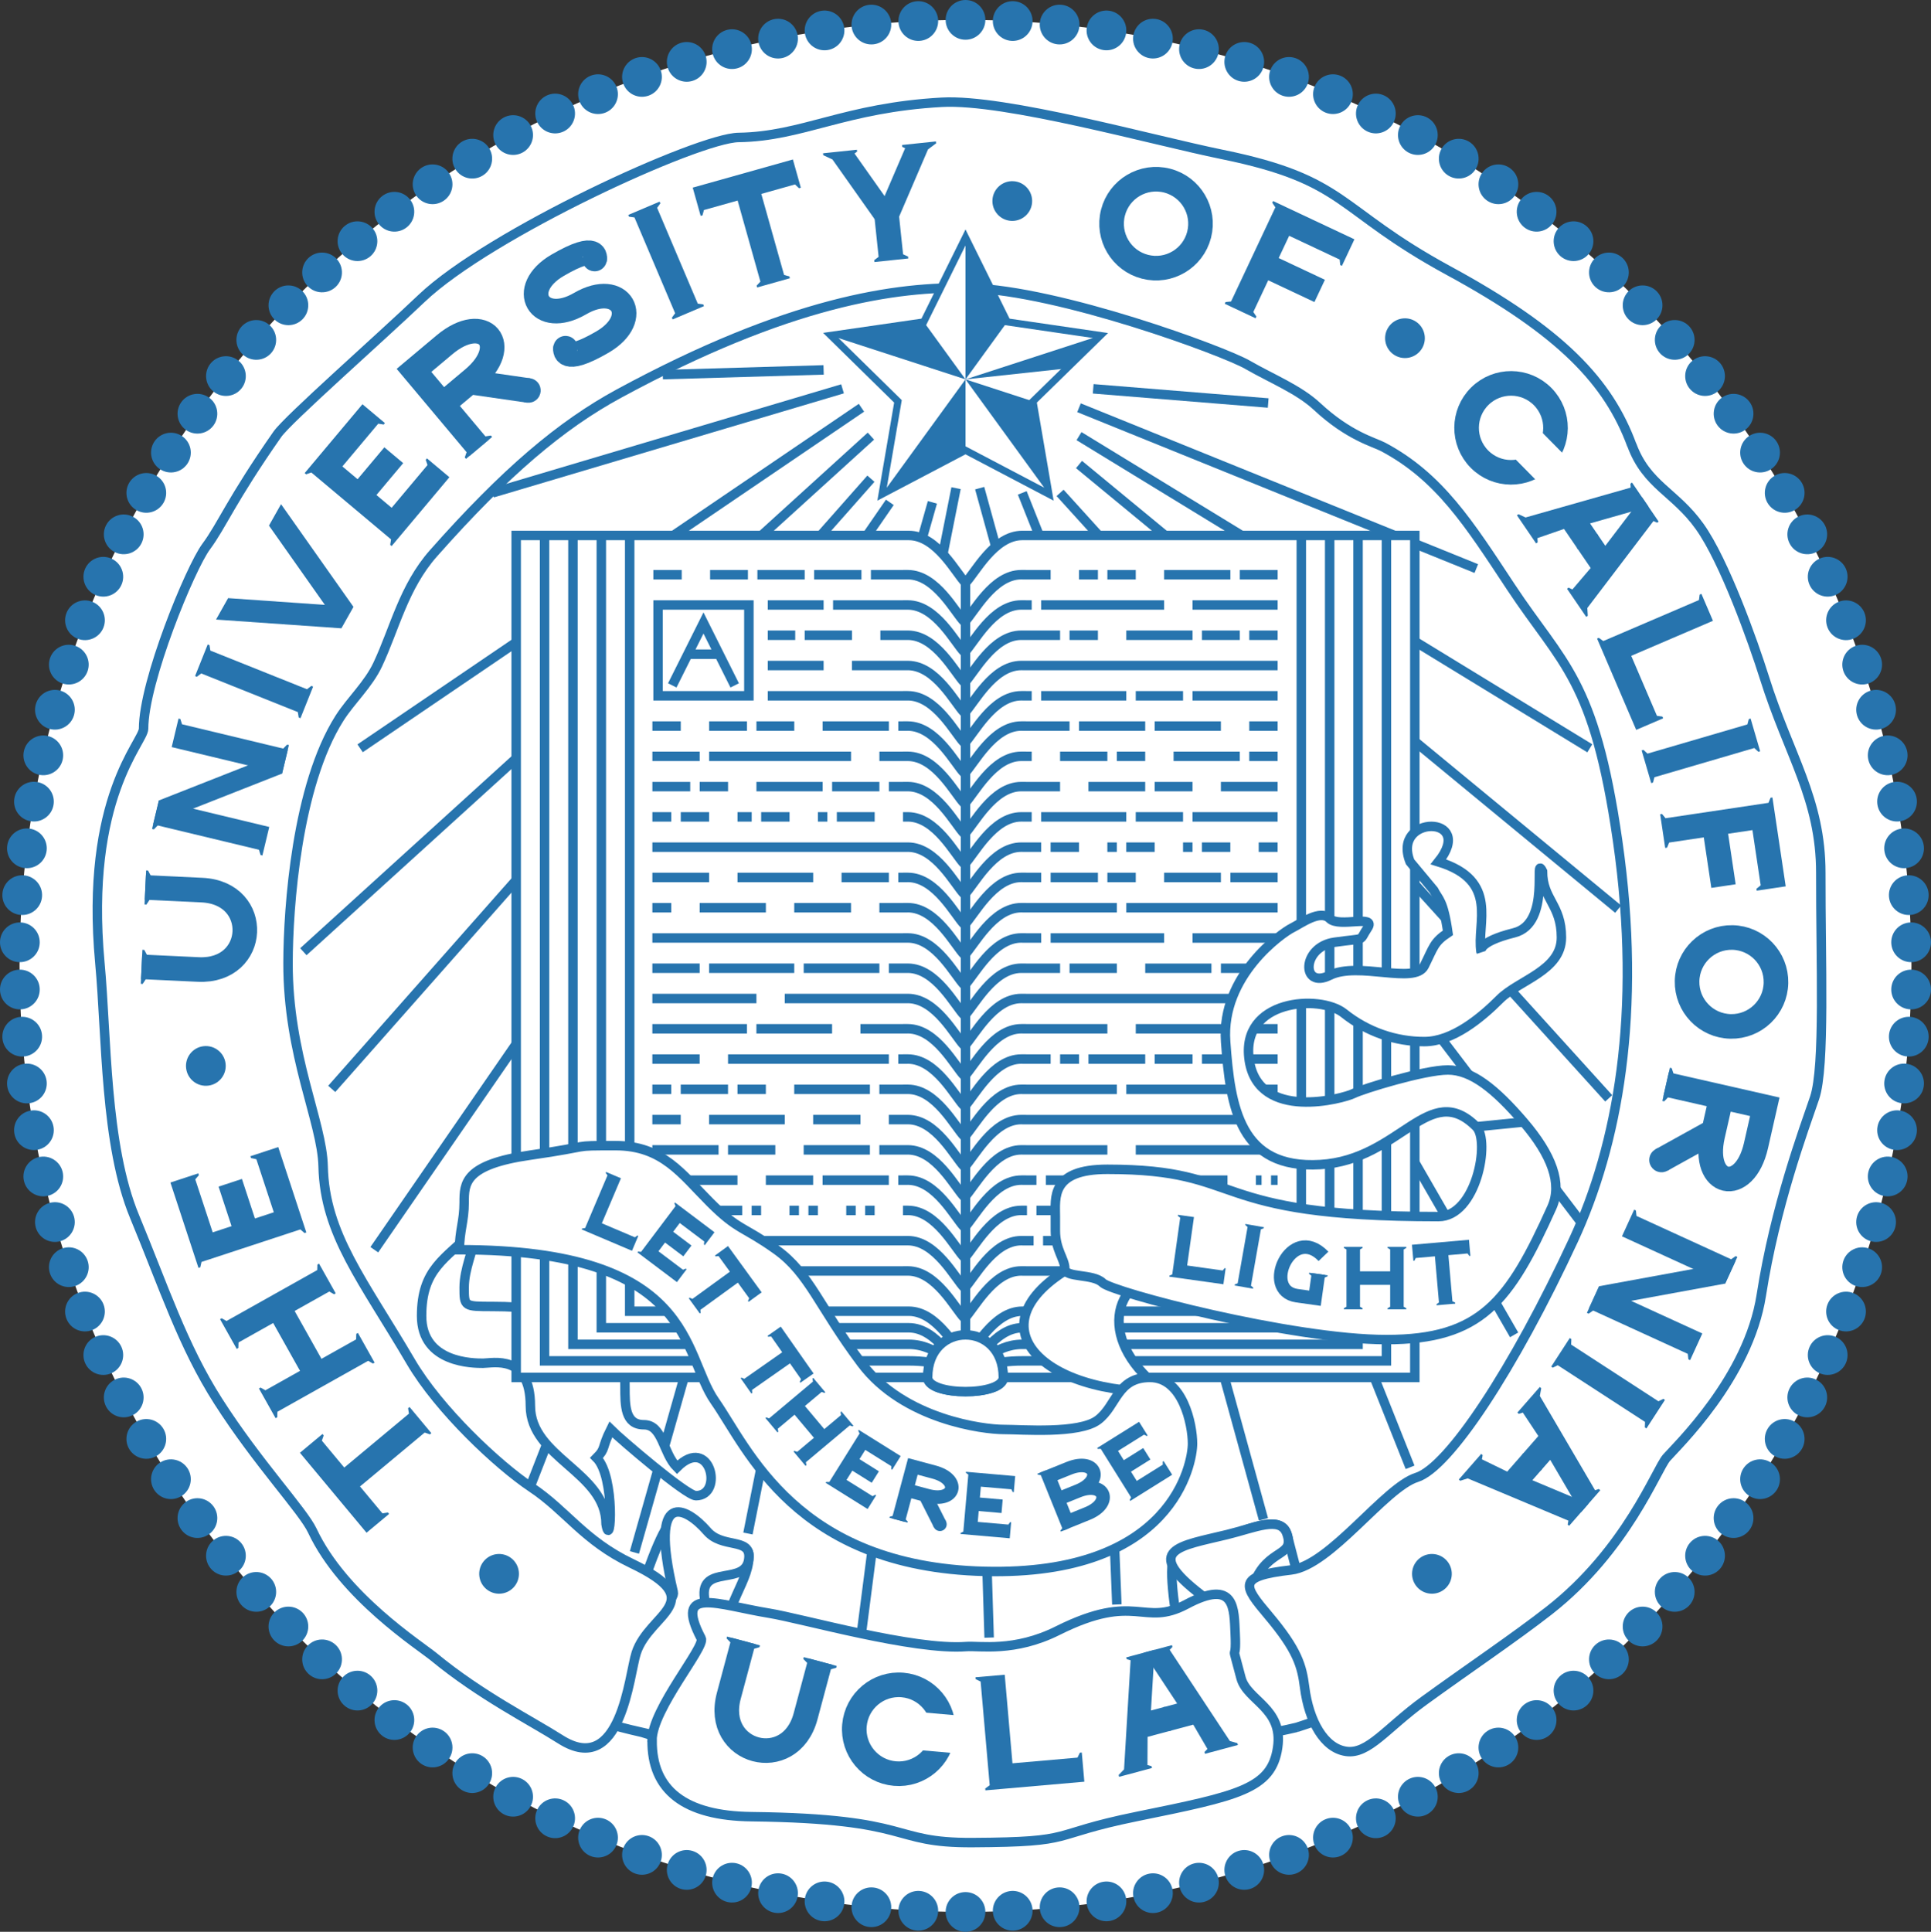 <svg xmlns="http://www.w3.org/2000/svg" version="1.2" viewBox="-110 -110 204.138 204.2" width="204.138" height="204.2"><rect x="-110" y="-110" width="204.138" height="204.2" fill="#333333" stroke="none"/><g transform="translate(-7.931 -7.9)"><circle r="100" style="fill:#fff"/><circle cy="100" r="2.1" style="fill:#2774ae"/><circle transform="rotate(2.86)" cy="100" r="2.1" style="fill:#2774ae"/><circle transform="rotate(5.71)" cy="100" r="2.1" style="fill:#2774ae"/><circle transform="rotate(8.57)" cy="100" r="2.1" style="fill:#2774ae"/><circle transform="rotate(11.43)" cy="100" r="2.1" style="fill:#2774ae"/><circle transform="rotate(14.29)" cy="100" r="2.1" style="fill:#2774ae"/><circle transform="rotate(17.14)" cy="100" r="2.1" style="fill:#2774ae"/><circle transform="rotate(20)" cy="100" r="2.1" style="fill:#2774ae"/><circle transform="rotate(22.86)" cy="100" r="2.1" style="fill:#2774ae"/><circle transform="rotate(25.71)" cy="100" r="2.1" style="fill:#2774ae"/><circle transform="rotate(28.57)" cy="100" r="2.1" style="fill:#2774ae"/><circle transform="rotate(31.43)" cy="100" r="2.1" style="fill:#2774ae"/><circle transform="rotate(34.29)" cy="100" r="2.1" style="fill:#2774ae"/><circle transform="rotate(37.14)" cy="100" r="2.1" style="fill:#2774ae"/><circle transform="rotate(40)" cy="100" r="2.1" style="fill:#2774ae"/><circle transform="rotate(42.86)" cy="100" r="2.1" style="fill:#2774ae"/><circle transform="rotate(45.71)" cy="100" r="2.1" style="fill:#2774ae"/><circle transform="rotate(48.57)" cy="100" r="2.1" style="fill:#2774ae"/><circle transform="rotate(51.43)" cy="100" r="2.1" style="fill:#2774ae"/><circle transform="rotate(54.29)" cy="100" r="2.1" style="fill:#2774ae"/><circle transform="rotate(57.14)" cy="100" r="2.1" style="fill:#2774ae"/><circle transform="rotate(60)" cy="100" r="2.1" style="fill:#2774ae"/><circle transform="rotate(62.86)" cy="100" r="2.1" style="fill:#2774ae"/><circle transform="rotate(65.71)" cy="100" r="2.1" style="fill:#2774ae"/><circle transform="rotate(68.57)" cy="100" r="2.1" style="fill:#2774ae"/><circle transform="rotate(71.43)" cy="100" r="2.1" style="fill:#2774ae"/><circle transform="rotate(74.29)" cy="100" r="2.1" style="fill:#2774ae"/><circle transform="rotate(77.14)" cy="100" r="2.1" style="fill:#2774ae"/><circle transform="rotate(80)" cy="100" r="2.1" style="fill:#2774ae"/><circle transform="rotate(82.86)" cy="100" r="2.1" style="fill:#2774ae"/><circle transform="rotate(85.71)" cy="100" r="2.1" style="fill:#2774ae"/><circle transform="rotate(88.57)" cy="100" r="2.1" style="fill:#2774ae"/><circle transform="rotate(91.43)" cy="100" r="2.1" style="fill:#2774ae"/><circle transform="rotate(94.29)" cy="100" r="2.1" style="fill:#2774ae"/><circle transform="rotate(97.14)" cy="100" r="2.1" style="fill:#2774ae"/><circle transform="rotate(100)" cy="100" r="2.1" style="fill:#2774ae"/><circle transform="rotate(102.86)" cy="100" r="2.1" style="fill:#2774ae"/><circle transform="rotate(105.71)" cy="100" r="2.1" style="fill:#2774ae"/><circle transform="rotate(108.57)" cy="100" r="2.1" style="fill:#2774ae"/><circle transform="rotate(111.43)" cy="100" r="2.1" style="fill:#2774ae"/><circle transform="rotate(114.29)" cy="100" r="2.1" style="fill:#2774ae"/><circle transform="rotate(117.14)" cy="100" r="2.1" style="fill:#2774ae"/><circle transform="rotate(120)" cy="100" r="2.1" style="fill:#2774ae"/><circle transform="rotate(122.86)" cy="100" r="2.1" style="fill:#2774ae"/><circle transform="rotate(125.71)" cy="100" r="2.1" style="fill:#2774ae"/><circle transform="rotate(128.57)" cy="100" r="2.1" style="fill:#2774ae"/><circle transform="rotate(131.43)" cy="100" r="2.1" style="fill:#2774ae"/><circle transform="rotate(134.29)" cy="100" r="2.1" style="fill:#2774ae"/><circle transform="rotate(137.14)" cy="100" r="2.1" style="fill:#2774ae"/><circle transform="rotate(140)" cy="100" r="2.1" style="fill:#2774ae"/><circle transform="rotate(142.86)" cy="100" r="2.1" style="fill:#2774ae"/><circle transform="rotate(145.71)" cy="100" r="2.1" style="fill:#2774ae"/><circle transform="rotate(148.57)" cy="100" r="2.1" style="fill:#2774ae"/><circle transform="rotate(151.43)" cy="100" r="2.1" style="fill:#2774ae"/><circle transform="rotate(154.29)" cy="100" r="2.1" style="fill:#2774ae"/><circle transform="rotate(157.14)" cy="100" r="2.1" style="fill:#2774ae"/><circle transform="rotate(160)" cy="100" r="2.1" style="fill:#2774ae"/><circle transform="rotate(162.86)" cy="100" r="2.1" style="fill:#2774ae"/><circle transform="rotate(165.71)" cy="100" r="2.1" style="fill:#2774ae"/><circle transform="rotate(168.57)" cy="100" r="2.1" style="fill:#2774ae"/><circle transform="rotate(171.43)" cy="100" r="2.1" style="fill:#2774ae"/><circle transform="rotate(174.29)" cy="100" r="2.1" style="fill:#2774ae"/><circle transform="rotate(177.14)" cy="100" r="2.1" style="fill:#2774ae"/><circle transform="scale(-1)" cy="100" r="2.1" style="fill:#2774ae"/><circle transform="rotate(-177.14)" cy="100" r="2.1" style="fill:#2774ae"/><circle transform="rotate(-174.29)" cy="100" r="2.1" style="fill:#2774ae"/><circle transform="rotate(-171.43)" cy="100" r="2.1" style="fill:#2774ae"/><circle transform="rotate(-168.57)" cy="100" r="2.1" style="fill:#2774ae"/><circle transform="rotate(-165.71)" cy="100" r="2.1" style="fill:#2774ae"/><circle transform="rotate(-162.86)" cy="100" r="2.1" style="fill:#2774ae"/><circle transform="rotate(-160)" cy="100" r="2.1" style="fill:#2774ae"/><circle transform="rotate(-157.14)" cy="100" r="2.1" style="fill:#2774ae"/><circle transform="rotate(-154.29)" cy="100" r="2.1" style="fill:#2774ae"/><circle transform="rotate(-151.43)" cy="100" r="2.1" style="fill:#2774ae"/><circle transform="rotate(-148.57)" cy="100" r="2.1" style="fill:#2774ae"/><circle transform="rotate(-145.71)" cy="100" r="2.1" style="fill:#2774ae"/><circle transform="rotate(-142.86)" cy="100" r="2.1" style="fill:#2774ae"/><circle transform="rotate(-140)" cy="100" r="2.1" style="fill:#2774ae"/><circle transform="rotate(-137.14)" cy="100" r="2.1" style="fill:#2774ae"/><circle transform="rotate(-134.29)" cy="100" r="2.1" style="fill:#2774ae"/><circle transform="rotate(-131.43)" cy="100" r="2.1" style="fill:#2774ae"/><circle transform="rotate(-128.57)" cy="100" r="2.1" style="fill:#2774ae"/><circle transform="rotate(-125.71)" cy="100" r="2.1" style="fill:#2774ae"/><circle transform="rotate(-122.86)" cy="100" r="2.1" style="fill:#2774ae"/><circle transform="rotate(-120)" cy="100" r="2.1" style="fill:#2774ae"/><circle transform="rotate(-117.14)" cy="100" r="2.1" style="fill:#2774ae"/><circle transform="rotate(-114.29)" cy="100" r="2.1" style="fill:#2774ae"/><circle transform="rotate(-111.43)" cy="100" r="2.1" style="fill:#2774ae"/><circle transform="rotate(-108.57)" cy="100" r="2.1" style="fill:#2774ae"/><circle transform="rotate(-105.71)" cy="100" r="2.1" style="fill:#2774ae"/><circle transform="rotate(-102.86)" cy="100" r="2.1" style="fill:#2774ae"/><circle transform="rotate(-100)" cy="100" r="2.1" style="fill:#2774ae"/><circle transform="rotate(-97.14)" cy="100" r="2.1" style="fill:#2774ae"/><circle transform="rotate(-94.29)" cy="100" r="2.1" style="fill:#2774ae"/><circle transform="rotate(-91.43)" cy="100" r="2.1" style="fill:#2774ae"/><circle transform="rotate(-88.57)" cy="100" r="2.1" style="fill:#2774ae"/><circle transform="rotate(-85.71)" cy="100" r="2.1" style="fill:#2774ae"/><circle transform="rotate(-82.86)" cy="100" r="2.1" style="fill:#2774ae"/><circle transform="rotate(-80)" cy="100" r="2.1" style="fill:#2774ae"/><circle transform="rotate(-77.14)" cy="100" r="2.1" style="fill:#2774ae"/><circle transform="rotate(-74.29)" cy="100" r="2.1" style="fill:#2774ae"/><circle transform="rotate(-71.43)" cy="100" r="2.1" style="fill:#2774ae"/><circle transform="rotate(-68.57)" cy="100" r="2.1" style="fill:#2774ae"/><circle transform="rotate(-65.71)" cy="100" r="2.1" style="fill:#2774ae"/><circle transform="rotate(-62.86)" cy="100" r="2.1" style="fill:#2774ae"/><circle transform="rotate(-60)" cy="100" r="2.1" style="fill:#2774ae"/><circle transform="rotate(-57.14)" cy="100" r="2.1" style="fill:#2774ae"/><circle transform="rotate(-54.29)" cy="100" r="2.1" style="fill:#2774ae"/><circle transform="rotate(-51.43)" cy="100" r="2.1" style="fill:#2774ae"/><circle transform="rotate(-48.57)" cy="100" r="2.1" style="fill:#2774ae"/><circle transform="rotate(-45.71)" cy="100" r="2.1" style="fill:#2774ae"/><circle transform="rotate(-42.86)" cy="100" r="2.1" style="fill:#2774ae"/><circle transform="rotate(-40)" cy="100" r="2.1" style="fill:#2774ae"/><circle transform="rotate(-37.14)" cy="100" r="2.1" style="fill:#2774ae"/><circle transform="rotate(-34.29)" cy="100" r="2.1" style="fill:#2774ae"/><circle transform="rotate(-31.43)" cy="100" r="2.1" style="fill:#2774ae"/><circle transform="rotate(-28.57)" cy="100" r="2.1" style="fill:#2774ae"/><circle transform="rotate(-25.71)" cy="100" r="2.1" style="fill:#2774ae"/><circle transform="rotate(-22.86)" cy="100" r="2.1" style="fill:#2774ae"/><circle transform="rotate(-20)" cy="100" r="2.1" style="fill:#2774ae"/><circle transform="rotate(-17.14)" cy="100" r="2.1" style="fill:#2774ae"/><circle transform="rotate(-14.29)" cy="100" r="2.1" style="fill:#2774ae"/><circle transform="rotate(-11.43)" cy="100" r="2.1" style="fill:#2774ae"/><circle transform="rotate(-8.57)" cy="100" r="2.1" style="fill:#2774ae"/><circle transform="rotate(-5.71)" cy="100" r="2.1" style="fill:#2774ae"/><circle transform="rotate(-2.86)" cy="100" r="2.1" style="fill:#2774ae"/><path d="m-15-63-17 .5M-13-61l-37 11M-11-59l-53 36M-10-56-70-1.5M-10-51.5-67 13M-8-49l-54.5 79M-7-45-46 55M-3.5-49-35 62M-1-50.5-23 60M-9 55l-2 15.5M13.5-61 32-59.5M12-59l42 17M12-56l54 33M12-53 69-6M10-50l58 64M14-40l51 67M24-20l34 59M6-50 47 53M1.5-50.5l30 109M15.5 55l.5 12.5M2 55l.5 16" style="stroke:#2774ae;stroke-width:1"/><path d="M-52 28c-3 3-5.5 4-5.5 9s5.5 5 6.5 5 5-1 5 4.5 8 7 8 12.5c.5 3 1-5-1-7 1-1 .5-1 1.5-3 1 1 8 7 9 7 3 0 1.5-6.5-2-3-1.5-1.5-1.5-4.5-3.5-4.5s-2-2-2-4 0-8.5-14-8.5c-3 0-3 0-3-2s1-4 1-5z" style="fill:#fff;stroke:#2774ae;stroke-width:1"/><path d="M-47.5-45.5H-6c3 0 5 4 6 5 1-1 3-5 6-5h41.5v89H4c0 2-8 2-8 0h-43.5z" style="fill:#fff;stroke:#2774ae;stroke-width:1"/><path d="M-35.5-45.5v82H-6c3 0 5 4 6 5 1-1 3-5 6-5h29.5v-82" style="fill:none;stroke:#2774ae;stroke-width:1"/><path d="M-38.5-45.5v83.75H-6c3 0 5 4 6 5 1-1 3-5 6-5h32.5V-45.5" style="fill:none;stroke:#2774ae;stroke-width:1"/><path d="M-41.5-45.5V40H-6c3 0 5 2.5 6 3.5 1-1 3-3.5 6-3.5h35.5v-85.5" style="fill:none;stroke:#2774ae;stroke-width:1"/><path d="M-44.5-45.5v87.25H-6c3 0 5 .75 6 1.75 1-1 3-1.75 6-1.75h38.5V-45.5" style="fill:none;stroke:#2774ae;stroke-width:1"/><path d="M0-40.5v82" style="stroke:#2774ae;stroke-width:1"/><path d="M-4 43.5c0-6 8-6 8 0 0 2-8 2-8 0z" style="fill:#fff;stroke:#2774ae;stroke-width:1"/><path d="M6-41.35h3m3 0h2m1 0h3m3 0h7m1 0h4m-27 3.2h1m1 0h13m3 0h9m-27 3.2h4m1 0h3m3 0h7m1 0h4m1 0h3m-27 3.2h27m-27 3.2h1m1 0h9m1 0h5m1 0h9m-27 3.2h5m1 0h7m1 0h7m3 0h3m-27 3.2h1m3 0h5m1 0h3m3 0h7m1 0h3m-27 3.2h4m3 0h6m1 0h4m3 0h6m-27 3.2h1m1 0h9m1 0h5m1 0h9m-27 3.2h2m1 0h3m3 0h1m1 0h3m3 0h1m1 0h3m3 0h2M6-9.35h2m1 0h5m1 0h3m3 0h6m1 0h5M6-6.15h10m1 0h16M6-2.95h2m1 0h12m3 0h9M6 .25h4m1 0h5m3 0h7m1 0h6M6 3.45h27M6 6.65h9m3 0h15M6 9.85h3m1 0h2m1 0h6m1 0h4m1 0h8m-27 3.2h10m1 0h16m-27 3.2h27m-27 3.2h9m3 0h15m-27 3.2h1.5m1 0h19.2m3 0h.6m1 0h.7m-27 3.2h.5m1 0H33m-27 3.2h1.2m1 0H33m-27 3.2h27m-66-73.6h3m3 0h4m1 0h5m1 0h5m1 0h4m-27 3.2h18m1 0h8m-27 3.2h15m1 0h5m3 0h3m-27 3.2h18m3 0h6m-27 3.2h27m-27.1 3.2h3m3 0h4m1 0h4m3 0h7m1 0h1m-27 3.2h5m1 0h15m3 0h3m-27 3.2h4m1 0h3m3 0h7m1 0h5m1 0h2m-27 3.2h2m1 0h3m3 0h1.5m1 0h3m3 0h1m1 0h4m3 0h.5m-27 3.2h27m-27 3.2h6m3 0h8m3 0h5m1 0h1m-27 3.2h2m3 0h7m3 0h6m3 0h3m-27 3.2h27m-27 3.2h5m1 0h9m1 0h8m1 0h2m-27 3.2h11m3 0h13m-27 3.2h10m1 0h8m3 0h5m-27 3.2h5m3 0h17m1 0h1m-27 3.2h2m1 0h5m1 0h3m3 0h8m1 0h3m-27 3.2h3m3 0h8m3 0h5m3 0h2m-27 3.2h7m1 0h5m3 0h7m1 0h3m-27 3.2h9m3 0h5m1 0h7m1 0h1m-27 3.2h9.5m1 0h1m3 0h1m1 0h1m3 0h1m1 0h1m3 0h.5m-27 3.2h27m-27 3.2h27m-.5-73.6h.5c3 0 5 4 6 5 1-1 3-5 6-5h.5m-13 3.2h.5c3 0 5 4 6 5 1-1 3-5 6-5h.5m-13 3.2h.5c3 0 5 4 6 5 1-1 3-5 6-5h.5m-13 3.2h.5c3 0 5 4 6 5 1-1 3-5 6-5h.5m-13 3.2h.5c3 0 5 4 6 5 1-1 3-5 6-5h.5m-13 3.2h.5c3 0 5 4 6 5 1-1 3-5 6-5h.5m-13 3.2h.5c3 0 5 4 6 5 1-1 3-5 6-5h.5m-13 3.2h.5c3 0 5 4 6 5 1-1 3-5 6-5h.5m-13 3.2h.5c3 0 5 4 6 5 1-1 3-5 6-5h.5m-13 3.2h.5c3 0 5 4 6 5 1-1 3-5 6-5h.5m-13 3.2h.5c3 0 5 4 6 5 1-1 3-5 6-5h.5m-13 3.2h.5c3 0 5 4 6 5 1-1 3-5 6-5h.5m-13 3.2h.5c3 0 5 4 6 5 1-1 3-5 6-5h.5m-13 3.2h.5c3 0 5 4 6 5 1-1 3-5 6-5h.5m-13 3.2h.5c3 0 5 4 6 5 1-1 3-5 6-5h.5m-13 3.2h.5c3 0 5 4 6 5 1-1 3-5 6-5h.5m-13 3.2h.5c3 0 5 4 6 5 1-1 3-5 6-5h.5m-13 3.2h.5c3 0 5 4 6 5 1-1 3-5 6-5h.5m-13 3.2h.5c3 0 5 4 6 5 1-1 3-5 6-5h.5m-13 3.2h.5c3 0 5 4 6 5 1-1 3-5 6-5h.5m-13 3.2h.5c3 0 5 4 6 5 1-1 3-5 6-5h.5m-13 3.2h.5c3 0 5 4 6 5 1-1 3-5 6-5h.5m-13 3.2h.5c3 0 5 4 6 5 1-1 3-5 6-5h.5m-13 3.2h.5c3 0 5 4 6 5 1-1 3-5 6-5h.5m-13 3.2" style="fill:none;stroke:#2774ae;stroke-width:1"/><path d="M-32.5-38.15v9.6h9.6v-9.6z" style="fill:#fff;stroke:#fff;stroke-width:4"/><path d="M-32.5-38.15v9.6h9.6v-9.6zm1.5 8.5 3.3-6.6 3.3 6.6m-4.95-3.3h3.3" style="fill:none;stroke:#2774ae;stroke-width:1"/><path d="M21 45c-7-5-6-12 1-13l-7-2c-15 6-9 14.5 4 15Z" style="fill:#fff;stroke:#2774ae;stroke-width:1"/><path d="M-37 19c5 0 7 3 10 6s3.5 2.5 7 5 4.5 6 9 12 13 7 15 7 8 .5 10-1 2-4.5 5.5-4.5 4.5 5 4.5 7-2 14-22 13.5-25-13-28.5-18-2-16-27-16c0-2 .5-3 .5-5s0-4 7-5 4-1 9-1zM9.5 28c0 2 1 3 1 4s3 .5 4 1.5 20 6 30 6 13-4 17.5-14c1.1-2.5 0-5.5-3-9S53.5 11 51 11s-9 2-10 2.5-10 3-11-3.5 7.5-7 10-5 5.5 3 8.5 3 6-2.5 8-4.5S63 .5 63-3s-2-4-2-7c-1-2 1 5.5-3 6.5s-3.5 2-3.5 2c-.5-3 2-7.5-4.5-9.5 4-5-5-5-3 0l2.5 3c.5 1 1 1 1.5 4.5-1.5 1-1.5 1.5-2.5 3.5s-7-.5-10 1-3-3 .5-3.5 2.5 0 3.5-1.5-3 0-4-1-3 .5-4 1-7.5 5-7 12 1.5 13.5 10 13S49 12 54 17c1.5 1.5 0 9.5-4 9.5-25 0-20-5-35-5-6 0-5.5 3-5.5 5z" style="fill:#fff;stroke:#2774ae;stroke-width:1"/><path d="m59 16.5-5 .5" style="stroke:#2774ae;stroke-width:1"/><path d="M-35.14 68.46c4.31-13.21 4.89-11.29 7.83-7.65 1.52 1.89 4.51-.38 4.42 1.67-.14 3.2-2.86 4.64-3.64 13.55-4.87 2.56-8.01.52-8.62-7.57zM33.82 77.47c-22.43 5.28-10.21-.22-10.89-4.35-2.43-14.83-.88-10.35 4.48-12.64 2.8-1.19 5.88-2.37 6.56-.48 5.58 21.88 5.97 16.15-.16 17.47z" style="fill:#fff;stroke:#2774ae;stroke-width:1"/><path d="M-34.24 81.01c-25.29-5.73 4.13-11.49 3.34-14.84-2.6-11.03 1.35-8.99 3.59-6.41 1.59 1.84 4.51.68 4.42 2.73-.14 3.2-5.24.63-4.7 4.35 1.08 12.63 6.27 18.25-6.65 14.17zM35.06 80.48c-22.43 5.28-4.47-9.65-10.1-13.96-6.35-4.86-2.29-5.19 2.7-6.41 2.95-.72 5.63-2 6.31-.11.92 2.55-2.05 1.49-3.48 5.32-1.02 2.72 29.49 7.13 4.56 15.16z" style="fill:#fff;stroke:#2774ae;stroke-width:1"/><path d="M-33.14 81.84c.03-3.32 5.67-9.86 5.2-10.75-2.94-5.62 1.75-3.55 7.17-2.67 3.46.56 15.3 3.95 20.84 3.53 1.4-.11 5.09.62 9.69-1.69 8.33-4.16 8.98-.32 13.6-2.78 5.21-2.78 5.02.51 5.15 3.1.17 3.66-.56.16.61 4.67.63 2.42 4.5 3.19 3.88 7.37-.64 4.39-4.15 5.1-14.89 7.29-9.62 1.96-6.09 2.7-17.38 2.76-8.81.05-6-2.53-23.36-2.74-7.05-.08-10.56-2.8-10.5-8.08z" style="fill:#fff;stroke:#2774ae;stroke-width:1"/><path d="M70.44-55.07c1.57 4.27 4.57 4.97 7.17 8.62 2.61 3.65 5.64 12.14 6.85 15.99 2.58 8.22 5.97 12.8 5.96 20.64-.02 9.25.47 20.47-.66 23.78-1.13 3.31-4.17 11.47-5.63 20.85-1.36 8.73-8.95 15.95-10.02 17.18-1.07 1.23-4.2 9.73-12.41 16.15-3.62 2.83-8.8 6.32-13.23 9.54-3.99 2.9-5.88 5.68-8.22 5.35-2.34-.33-3.94-3.18-4.4-6.78-.29-2.25-.73-3.91-3.82-7.58-2.67-3.17-3.39-4.15 2.39-4.82 4.14-.48 9.9-8.72 13.28-9.78 3.38-1.06 10.22-11.4 16.58-25.1 4.62-9.98 7.28-23.95 4.66-42.19-2.47-17.2-5.83-18.57-11.29-26.84-4.41-6.68-7.52-11.62-13.5-14.8-.94-.5-3.62-1.14-6.98-4.27-1.94-1.81-4.82-2.95-7.35-4.41C27.29-65 9.97-71.38.5-71.65c-7.81-.22-19.21 1.43-37.15 11.16-6.11 3.32-11.99 8.28-19.6 16.88-3.14 3.55-4.09 7.93-5.88 11.74-.99 2.12-2.86 3.82-4.05 5.69-4.52 7.12-5.43 20.02-5.44 25.85-.03 9.8 3.61 16.83 3.71 21.52.16 7.17 4.23 12.06 9.27 20.65 2.99 5.1 9.2 10.91 12.73 13.27 3.73 2.48 5.55 5.63 10.61 8.05 8.41 4.02 1.87 5.24.49 9.46-.76 2.33-1.57 13.24-8.02 9.13-3.14-2-8.42-4.63-13.35-8.69-1.49-1.23-9.6-6.39-12.87-13.36-.99-2.11-5.77-7.14-9.95-13.68-3.75-5.86-5.74-12.05-8.85-19.54C-91 18.88-90.78 7.49-91.51-.3c-1.63-17.56 4.62-23.34 4.62-24.78 0-5 4.95-17.01 6.62-19.25 1.67-2.25 2.62-4.85 7.52-11.86 1.12-1.6 10.72-10.05 15.24-14.36 7.21-6.87 29.22-16.96 33.52-17.02 6.79-.1 11.18-3.15 21.49-3.72 6.68-.37 22.3 4.02 29.61 5.51 13.3 2.71 12.02 5.79 23.95 12.28C63-67.02 67.97-61.74 70.44-55.04z" style="fill:#fff;stroke:#2774ae;stroke-width:1"/><path style="fill:#fff;stroke:#2774ae;stroke-width:.05" d="M-.294-.405 0-1l.294.595.657.096-.475.464.112.654L0 .5l-.588.309.112-.654L-.95-.31z" transform="matrix(15 0 0 15 0 -62)"/><path style="fill:#2774ae" d="M0 0v-1l.294.595zM0 0l.951-.309-.238.232zM0 0l.476.155.112.654zM0 0v.5l-.588.309zM0 0l-.951-.309.657-.096z" transform="matrix(15 0 0 15 0 -62)"/><circle transform="rotate(37.5)" cy="81" r="2.1" style="fill:#2774ae"/><circle transform="rotate(-37.5)" cy="81" r="2.1" style="fill:#2774ae"/><circle transform="rotate(82.5)" cy="81" r="2.1" style="fill:#2774ae"/><circle transform="rotate(-145)" cy="81" r="2.1" style="fill:#2774ae"/><circle transform="rotate(-176.5)" cy="81" r="2.1" style="fill:#2774ae"/><path style="fill:#2774ae" d="M5.5-2.9V-6h-11v3.1h.2l.3-.5h3.7v8.9l-.5.3V6h3.6v-.2l-.5-.3v-8.9H5l.3.5z" transform="rotate(-129.8 -18.972 40.5)"/><path style="fill:#2774ae" d="M-6-6v.2l.5.3v11l-.5.3V6h3.6v-.2l-.5-.3v-11l.5-.3V-6zM6-6v.2l-.5.3v11l.5.3V6H2.4v-.2l.5-.3v-11l-.5-.3V-6z" transform="rotate(-119.3 -23.714 40.5)"/><path style="fill:#2774ae" d="M-5 1.3H5v-2.6H-5z" transform="rotate(-119.3 -23.714 40.5)"/><path style="fill:#2774ae" d="M2.5 1.3v-2.6h-4.4v-2.1H4l.3.5h.2V-6H-5v.2l.5.3v11l-.5.3V6h9.5V2.9h-.2l-.3.5h-5.9V1.3z" transform="rotate(-108.2 -29.317 40.5)"/><path d="M-4.2-6v6c0 6.3 8.4 6.3 8.4 0v-6" style="fill:none;stroke:#2774ae;stroke-width:2.6" transform="rotate(-87.3 -42.455 40.5)"/><path style="fill:#2774ae" d="M-2.4-6v.2l-.5.3h-2.6l-.5-.3V-6zM2.4-6v.2l.5.3h2.6l.5-.3V-6z" transform="rotate(-87.3 -42.455 40.5)"/><path style="fill:#2774ae" d="M-6 5.8V6h3.1V-6H-6v.2l.5.3v11zM6 5.8V6H2.9V-6H6v.2l-.5.3v11z" transform="rotate(-76.5 -51.374 40.5)"/><path style="fill:#2774ae" d="M2.9 6h2.6L-2.9-6h-2.6z" transform="rotate(-76.5 -51.374 40.5)"/><path style="fill:#2774ae" d="M-1.8-6v.2l.5.3v11l-.5.3V6h3.6v-.2l-.5-.3v-11l.5-.3V-6z" transform="rotate(-68.2 -59.818 40.5)"/><path style="fill:#2774ae" d="M-1.3 6h2.6L7-6H4.4L-1.3 6h2.6L-4.4-6H-7z" transform="rotate(-60.6 -69.307 40.5)"/><path style="fill:#2774ae" d="M2.5 1.3v-2.6h-4.4v-2.1H4l.3.5h.2V-6H-5v.2l.5.3v11l-.5.3V6h9.5V2.9h-.2l-.3.5h-5.9V1.3z" transform="rotate(-50 -86.853 40.5)"/><g transform="rotate(-40 -111.273 40.5)"><path d="M-4.2 6V-4.7H0C5.5-4.7 5.5 0 0 0h-4.2m3.7 0 4.2 4.7" style="fill:none;stroke:#2774ae;stroke-width:2.6"/><circle r="1.3" cy="4.7" cx="3.7" style="fill:#2774ae"/><path style="fill:#2774ae" d="M-2.4 6v-.2l-.5-.3h-2.6l-.5.3V6z"/></g><g transform="rotate(-30.2 -150.1 40.5)"><path d="M-3.7 3.3S-5 4.7 0 4.7 5 0 0 0s-5-4.7 0-4.7 3.7 1.4 3.7 1.4" style="fill:none;stroke:#2774ae;stroke-width:2.6"/><circle r="1.3" cy="3.3" cx="-3.7" style="fill:#2774ae"/><circle r="1.3" cy="-3.3" cx="3.7" style="fill:#2774ae"/></g><path style="fill:#2774ae" d="M-1.8-6v.2l.5.3v11l-.5.3V6h3.6v-.2l-.5-.3v-11l.5-.3V-6z" transform="rotate(-23 -199.064 40.5)"/><path style="fill:#2774ae" d="M5.5-2.9V-6h-11v3.1h.2l.3-.5h3.7v8.9l-.5.3V6h3.6v-.2l-.5-.3v-8.9H5l.3.5z" transform="rotate(-15.7 -293.75 40.5)"/><path style="fill:#2774ae" d="M-2.4-6H-6v.2l1 .6-.5-.8 4.2 7.5h2.6L-2.9-6v.5l.5-.3z" transform="rotate(-6 -772.786 40.5)"/><path style="fill:#2774ae" d="M2.4-6H6v.2l-1 .6.5-.8-4.2 7.5h-2.6L2.9-6v.5l-.5-.3z" transform="rotate(-6 -772.786 40.5)"/><path style="fill:#2774ae" d="m-1.3 5.5-.5.3V6h3.6v-.2l-.5-.3V1.4h-2.6z" transform="rotate(-6 -772.786 40.5)"/><circle r="4.7" style="fill:none;stroke:#2774ae;stroke-width:2.6" transform="rotate(14.4 320.59 40.5)"/><path style="fill:#2774ae" d="M-1.9-.8v-2.6H4l.3.5h.2V-6H-5v.2l.5.3v11l-.5.3V6h3.6v-.2l-.5-.3V1.8h5.4V-.8z" transform="rotate(25.2 181.187 40.5)"/><g transform="rotate(45.4 96.818 40.5)"><circle r="4.7" style="fill:none;stroke:#2774ae;stroke-width:2.6"/><path style="fill:#fff" d="M0-2h6.5v4H0z"/></g><path style="fill:#2774ae" d="M.1 2.7V.1h-1.533L.6-6h-3.1v.2l1 .6L-2-6-6 6l.5-.8-1 .6V6h3.6v-.2l-1-.6.5.8.9-3.3z" transform="rotate(55.7 76.653 40.5)"/><path style="fill:#2774ae" d="M-.1 2.7V.1h1.533L-.6-6h3.1v.2l-1 .6L2-6 6 6l-.5-.8 1 .6V6H2.9v-.2l1-.6-.5.8-.9-3.3z" transform="rotate(55.7 76.653 40.5)"/><path style="fill:#2774ae" d="M-5.5-6v.2l.5.3v11l-.5.3V6H5V2.9h-.2l-.3.5h-6.9V-6z" transform="rotate(66.8 61.421 40.5)"/><path style="fill:#2774ae" d="M-1.8-6v.2l.5.3v11l-.5.3V6h3.6v-.2l-.5-.3v-11l.5-.3V-6z" transform="rotate(73.7 54.04 40.5)"/><path style="fill:#2774ae" d="M-1.9-.8v-2.6H4l.3.5h.2V-6H-5v.2l.5.3v11l-.5.3V6h3.6v-.2l-.5-.3V1.8h5.4V-.8z" transform="rotate(81.5 47.003 40.5)"/><circle r="4.7" style="fill:none;stroke:#2774ae;stroke-width:2.6" transform="rotate(91.2 39.66 40.5)"/><g transform="rotate(102.8 32.33 40.5)"><path d="M-4.2 6V-4.7H0C5.5-4.7 5.5 0 0 0h-4.2m3.7 0 4.2 4.7" style="fill:none;stroke:#2774ae;stroke-width:2.6"/><circle r="1.3" cy="4.7" cx="3.7" style="fill:#2774ae"/><path style="fill:#2774ae" d="M-2.4 6v-.2l-.5-.3h-2.6l-.5.3V6z"/></g><path style="fill:#2774ae" d="M-6 5.8V6h3.1V-6H-6v.2l.5.3v11zM6 5.8V6H2.9V-6H6v.2l-.5.3v11z" transform="rotate(114.6 26 40.5)"/><path style="fill:#2774ae" d="M2.9 6h2.6L-2.9-6h-2.6z" transform="rotate(114.6 26 40.5)"/><path style="fill:#2774ae" d="M-1.8-6v.2l.5.3v11l-.5.3V6h3.6v-.2l-.5-.3v-11l.5-.3V-6z" transform="rotate(123 21.99 40.5)"/><path style="fill:#2774ae" d="M.1 2.7V.1h-1.533L.6-6h-3.1v.2l1 .6L-2-6-6 6l.5-.8-1 .6V6h3.6v-.2l-1-.6.5.8.9-3.3z" transform="rotate(131.2 18.372 40.5)"/><path style="fill:#2774ae" d="M-.1 2.7V.1h1.533L-.6-6h3.1v.2l-1 .6L2-6 6 6l-.5-.8 1 .6V6H2.9v-.2l1-.6-.5.8-.9-3.3z" transform="rotate(131.2 18.372 40.5)"/><path d="M-4.2-6v6c0 6.3 8.4 6.3 8.4 0v-6" style="fill:none;stroke:#2774ae;stroke-width:2.6" transform="rotate(15 -307.628 -40.5)"/><path style="fill:#2774ae" d="M-2.4-6v.2l-.5.3h-2.6l-.5-.3V-6zM2.4-6v.2l.5.3h2.6l.5-.3V-6z" transform="rotate(15 -307.628 -40.5)"/><g transform="rotate(5 -927.603 -40.5)"><circle r="4.7" style="fill:none;stroke:#2774ae;stroke-width:2.6"/><path style="fill:#fff" d="M0-2h6.5v4H0z"/></g><path style="fill:#2774ae" d="M-5.5-6v.2l.5.3v11l-.5.3V6H5V2.9h-.2l-.3.5h-6.9V-6z" transform="rotate(-5 927.603 -40.5)"/><path style="fill:#2774ae" d="M.1 2.7V.1h-1.533L.6-6h-3.1v.2l1 .6L-2-6-6 6l.5-.8-1 .6V6h3.6v-.2l-1-.6.5.8.9-3.3z" transform="rotate(-15 307.628 -40.5)"/><path style="fill:#2774ae" d="M-.1 2.7V.1h1.533L-.6-6h3.1v.2l-1 .6L2-6 6 6l-.5-.8 1 .6V6H2.9v-.2l1-.6-.5.8-.9-3.3z" transform="rotate(-15 307.628 -40.5)"/><path style="fill:#2774ae" d="M-5.5-6v.2l.5.3v11l-.5.3V6H5V2.9h-.2l-.3.5h-6.9V-6z" transform="rotate(23 -82.147 -76.702) scale(.55)"/><path style="fill:#2774ae" d="M2.5 1.3v-2.6h-4.4v-2.1H4l.3.5h.2V-6H-5v.2l.5.3v11l-.5.3V6h9.5V2.9h-.2l-.3.5h-5.9V1.3z" transform="rotate(37 -59.034 -30.927) scale(.55)"/><path style="fill:#2774ae" d="M5.5-2.9V-6h-11v3.1h.2l.3-.5h3.7v8.9l-.5.3V6h3.6v-.2l-.5-.3v-8.9H5l.3.5z" transform="rotate(54 -46.364 -8.514) scale(.55)"/><path style="fill:#2774ae" d="M5.5-2.9V-6h-11v3.1h.2l.3-.5h3.7v8.9l-.5.3V6h3.6v-.2l-.5-.3v-8.9H5l.3.5z" transform="rotate(55 -51.07 1.56) scale(.55)"/><path style="fill:#2774ae" d="M-6-6v.2l.5.3v11l-.5.3V6h3.6v-.2l-.5-.3v-11l.5-.3V-6zM6-6v.2l-.5.3v11l.5.3V6H2.4v-.2l.5-.3v-11l-.5-.3V-6z" transform="rotate(50 -59.933 6.408) scale(.55)"/><path style="fill:#2774ae" d="M-5 1.3H5v-2.6H-5z" transform="rotate(50 -59.933 6.408) scale(.55)"/><path style="fill:#2774ae" d="M2.5 1.3v-2.6h-4.4v-2.1H4l.3.5h.2V-6H-5v.2l.5.3v11l-.5.3V6h9.5V2.9h-.2l-.3.5h-5.9V1.3z" transform="rotate(32 -98.29 7.992) scale(.55)"/><g transform="rotate(15 -214.681 12.808) scale(.55)"><path d="M-4.2 6V-4.7H0C5.5-4.7 5.5 0 0 0h-4.2m3.7 0 4.2 4.7" style="fill:none;stroke:#2774ae;stroke-width:2.6"/><circle r="1.3" cy="4.7" cx="3.7" style="fill:#2774ae"/><path style="fill:#2774ae" d="M-2.4 6v-.2l-.5-.3h-2.6l-.5.3V6z"/></g><path style="fill:#2774ae" d="M2.5 1.3v-2.6h-4.4v-2.1H4l.3.5h.2V-6H-5v.2l.5.3v11l-.5.3V6h9.5V2.9h-.2l-.3.5h-5.9V1.3z" transform="rotate(5 -651.507 57.13) scale(.55)"/><path d="M-4.2 1.3v-6H0C5.5-4.7 5.5 0 0 0h-4.2m0-1.3v6H0C5.5 4.7 5.5 0 0 0h-4.2" style="fill:none;stroke:#2774ae;stroke-width:2.6" transform="rotate(-22 148.711 -2.86) scale(.55)"/><path style="fill:#2774ae" d="M-6 5.8V6h1.8l-1.3-.5zM-6-5.8V-6h1.8l-1.3.5z" transform="rotate(-22 148.711 -2.86) scale(.55)"/><path style="fill:#2774ae" d="M2.5 1.3v-2.6h-4.4v-2.1H4l.3.5h.2V-6H-5v.2l.5.3v11l-.5.3V6h9.5V2.9h-.2l-.3.5h-5.9V1.3z" transform="rotate(-32 100.196 -5.237) scale(.55)"/><path style="fill:#2774ae" d="M-5.5-6v.2l.5.3v11l-.5.3V6H5V2.9h-.2l-.3.5h-6.9V-6z" transform="rotate(8 -202.01 193.758) scale(.55)"/><path style="fill:#2774ae" d="M-1.8-6v.2l.5.3v11l-.5.3V6h3.6v-.2l-.5-.3v-11l.5-.3V-6z" transform="rotate(10 -160.451 186.8) scale(.55)"/><path d="M4-3.5C-3-9-7 4.7 0 4.7h3.5V0" style="fill:none;stroke:#2774ae;stroke-width:2.6" transform="rotate(8 -213.256 269.272) scale(.55)"/><path style="fill:#2774ae" d="M5.3 0v.2l-.5.3H2.2L1.7.2V0z" transform="rotate(8 -213.256 269.272) scale(.55)"/><path style="fill:#2774ae" d="M-6-6v.2l.5.3v11l-.5.3V6h3.6v-.2l-.5-.3v-11l.5-.3V-6zM6-6v.2l-.5.3v11l.5.3V6H2.4v-.2l.5-.3v-11l-.5-.3V-6z" transform="matrix(.55 0 0 .55 43.3 33)"/><path style="fill:#2774ae" d="M-5 1.3H5v-2.6H-5z" transform="matrix(.55 0 0 .55 43.3 33)"/><path style="fill:#2774ae" d="M5.5-2.9V-6h-11v3.1h.2l.3-.5h3.7v8.9l-.5.3V6h3.6v-.2l-.5-.3v-8.9H5l.3.5z" transform="rotate(-5 397.436 -562.07) scale(.55)"/></g></svg>